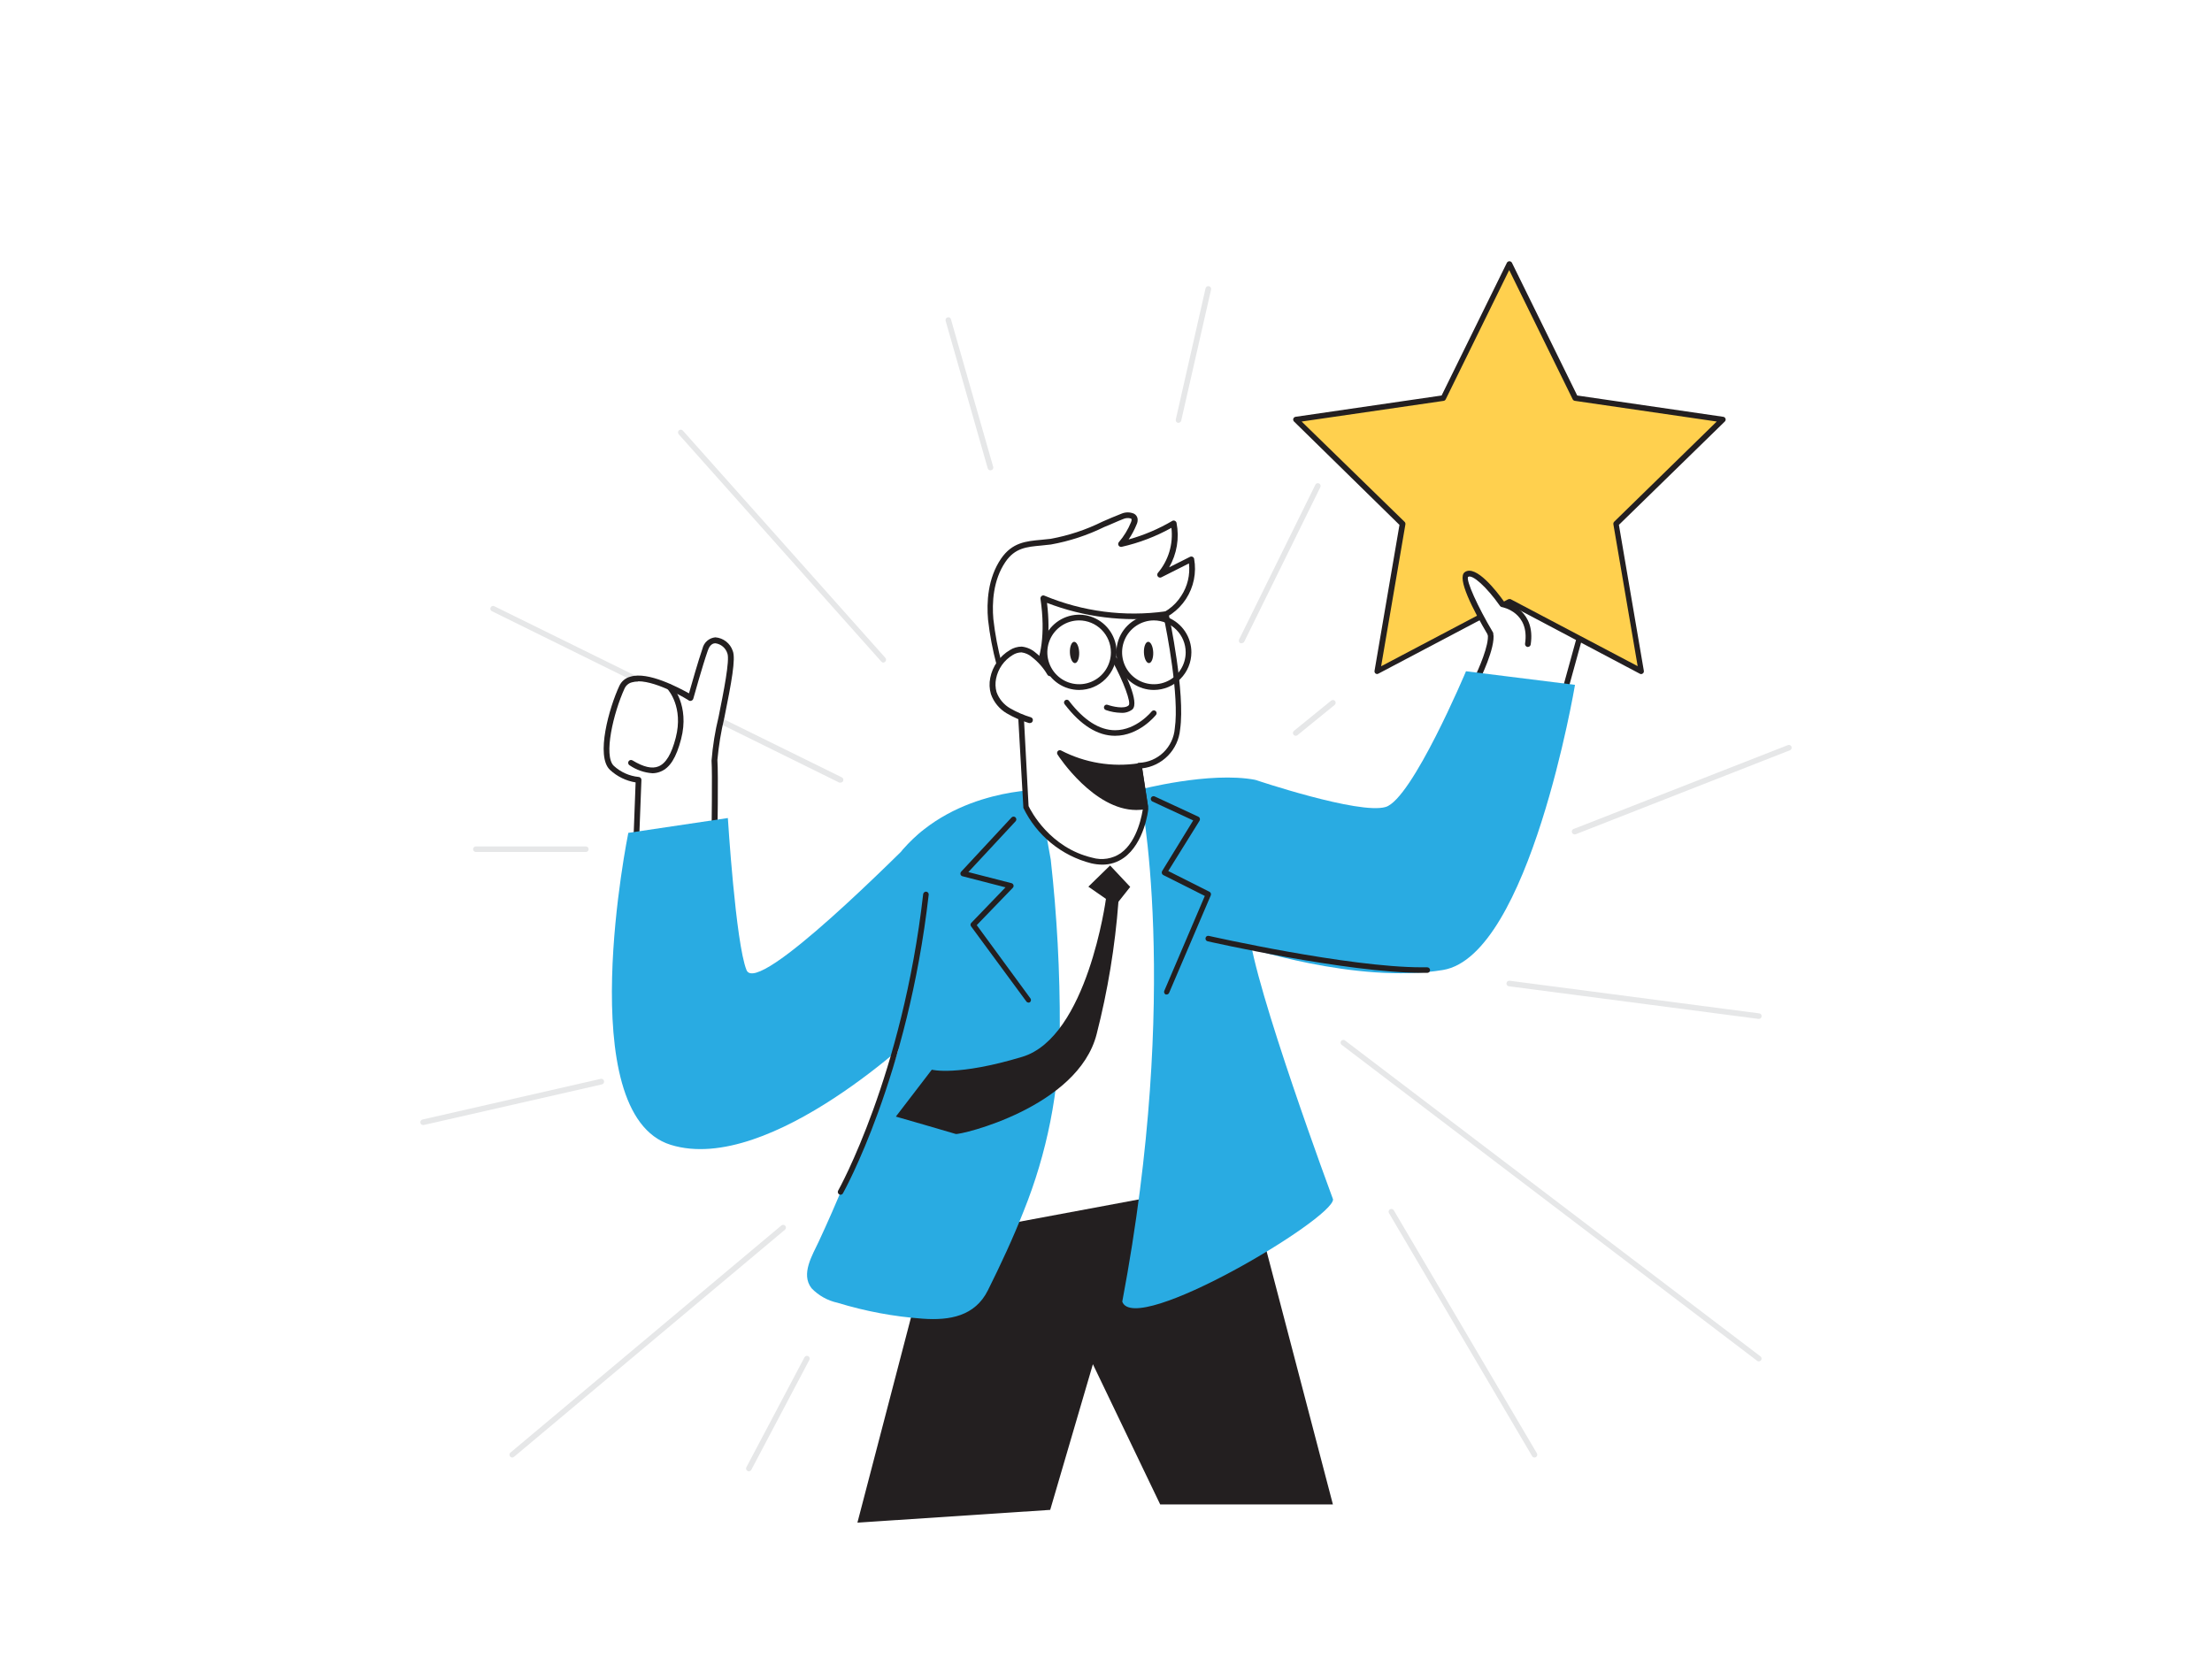 <svg width="156" height="118" viewBox="0 0 156 118" fill="none" xmlns="http://www.w3.org/2000/svg">
<g filter="url(#filter0_d_6063_7673)">
<path d="M59.28 51.199C59.252 51.205 59.222 51.205 59.194 51.199L34.71 39.117C34.684 39.107 34.66 39.093 34.64 39.074C34.62 39.055 34.605 39.031 34.594 39.006C34.584 38.98 34.579 38.953 34.58 38.925C34.581 38.897 34.588 38.87 34.6 38.845C34.612 38.821 34.63 38.799 34.651 38.781C34.672 38.763 34.697 38.751 34.724 38.743C34.75 38.736 34.778 38.734 34.805 38.739C34.832 38.743 34.858 38.753 34.882 38.768L59.37 50.828C59.393 50.839 59.413 50.855 59.43 50.874C59.447 50.893 59.46 50.916 59.469 50.94C59.477 50.964 59.48 50.99 59.479 51.016C59.477 51.041 59.471 51.067 59.459 51.09C59.442 51.123 59.416 51.15 59.385 51.17C59.353 51.189 59.317 51.199 59.28 51.199Z" fill="#E6E7E8"/>
<path d="M104.13 43.947C104.13 43.947 105.3 41.645 105.117 40.71C104.933 39.774 104.633 36.964 104.633 36.964L112.32 37.68L109.847 46.632" fill="white"/>
<path d="M109.839 46.835H109.785C109.734 46.821 109.691 46.786 109.665 46.74C109.639 46.694 109.631 46.64 109.644 46.589L112.051 37.864L104.859 37.195C104.945 37.899 105.183 39.935 105.315 40.682C105.491 41.672 104.36 43.947 104.309 44.044C104.285 44.092 104.243 44.128 104.193 44.145C104.143 44.161 104.088 44.158 104.04 44.134C104.016 44.123 103.995 44.106 103.978 44.087C103.961 44.067 103.947 44.043 103.939 44.018C103.931 43.993 103.927 43.967 103.929 43.94C103.931 43.914 103.938 43.888 103.95 43.864C104.262 43.238 105.046 41.465 104.922 40.733C104.758 39.802 104.446 37.089 104.434 36.972C104.431 36.942 104.434 36.912 104.443 36.883C104.453 36.855 104.468 36.829 104.489 36.807C104.51 36.786 104.536 36.77 104.564 36.76C104.592 36.75 104.623 36.746 104.652 36.749L112.32 37.473C112.349 37.476 112.377 37.486 112.403 37.5C112.428 37.515 112.451 37.535 112.468 37.559C112.485 37.583 112.496 37.611 112.501 37.64C112.505 37.669 112.503 37.699 112.495 37.727L110.027 46.682C110.016 46.725 109.993 46.763 109.959 46.791C109.925 46.818 109.883 46.834 109.839 46.835Z" fill="#231F20"/>
<path d="M50.38 55.219C50.38 55.219 50.45 50.663 50.38 49.638C50.31 48.612 51.843 42.905 51.476 42.009C51.109 41.113 50.088 40.764 49.721 41.821C49.355 42.878 48.695 45.226 48.695 45.226C48.695 45.226 44.671 42.737 43.863 44.444C43.056 46.15 42.303 49.325 43.154 50.135C43.67 50.617 44.331 50.917 45.033 50.988L44.815 56.769L50.38 55.219Z" fill="white"/>
<path d="M44.815 56.984C44.77 56.984 44.726 56.969 44.69 56.941C44.665 56.922 44.645 56.897 44.632 56.868C44.619 56.84 44.614 56.808 44.616 56.777L44.826 51.184C44.149 51.075 43.52 50.767 43.017 50.299C41.995 49.336 42.962 45.911 43.68 44.373C43.753 44.214 43.862 44.073 43.997 43.961C44.132 43.85 44.29 43.77 44.46 43.727C45.704 43.336 47.876 44.51 48.59 44.902C48.769 44.264 49.253 42.581 49.545 41.735C49.595 41.526 49.709 41.338 49.872 41.197C50.034 41.057 50.237 40.971 50.45 40.952C50.727 40.973 50.991 41.076 51.21 41.247C51.428 41.418 51.592 41.651 51.679 41.915C51.897 42.455 51.589 44.127 51.086 46.612C50.85 47.594 50.686 48.592 50.594 49.599C50.669 50.624 50.594 55.012 50.594 55.2C50.595 55.243 50.581 55.285 50.555 55.32C50.529 55.355 50.492 55.38 50.45 55.391L44.885 56.957C44.865 56.973 44.84 56.982 44.815 56.984ZM45.01 44.068C44.858 44.066 44.707 44.086 44.561 44.127C44.449 44.156 44.344 44.21 44.255 44.285C44.166 44.361 44.094 44.455 44.046 44.561C43.266 46.264 42.541 49.309 43.29 50.017C43.775 50.462 44.391 50.737 45.045 50.8C45.098 50.803 45.148 50.827 45.183 50.867C45.219 50.906 45.238 50.958 45.236 51.011L45.025 56.515L50.181 55.066C50.181 54.284 50.243 50.553 50.181 49.649C50.264 48.605 50.431 47.57 50.68 46.553C51.02 44.862 51.484 42.549 51.297 42.084C51.238 41.896 51.127 41.729 50.977 41.603C50.827 41.477 50.644 41.396 50.45 41.371C50.15 41.371 49.994 41.657 49.916 41.888C49.553 42.925 48.898 45.258 48.894 45.281C48.885 45.311 48.87 45.339 48.849 45.362C48.828 45.385 48.802 45.403 48.773 45.414C48.745 45.429 48.715 45.436 48.684 45.436C48.652 45.436 48.621 45.429 48.594 45.414C48.566 45.383 46.41 44.052 45.01 44.052V44.068Z" fill="#231F20"/>
<path d="M65.902 82.582L60.469 103.393L74.065 102.493L77.076 92.219L81.822 102.109H94.002L86.568 73.717L65.902 82.582Z" fill="#231F20"/>
<path d="M85.207 79.885L65.052 83.659L70.064 53.783C70.064 53.783 80.324 51.716 82.805 51.716C84.895 51.7 85.207 79.885 85.207 79.885Z" fill="white"/>
<path d="M65.052 83.839C65.001 83.839 64.952 83.819 64.915 83.784C64.893 83.762 64.876 83.734 64.866 83.705C64.856 83.675 64.853 83.643 64.857 83.612L69.868 53.732C69.876 53.693 69.895 53.658 69.923 53.63C69.951 53.602 69.986 53.583 70.024 53.575C70.442 53.489 80.332 51.505 82.805 51.505C83.249 51.505 84.294 51.528 84.981 65.783C85.316 72.75 85.398 79.811 85.402 79.874C85.402 79.92 85.386 79.965 85.357 80C85.328 80.036 85.287 80.06 85.242 80.069L65.083 83.827L65.052 83.839ZM70.231 53.931L65.29 83.4L85.012 79.721C84.833 64.104 83.865 51.896 82.805 51.896C80.523 51.896 71.436 53.689 70.231 53.931Z" fill="#231F20"/>
<path d="M73.476 51.7C73.176 51.896 74.053 56.245 74.104 56.636C74.543 60.58 74.756 64.546 74.743 68.515C74.712 72.944 73.845 77.326 72.189 81.431C71.444 83.33 70.578 85.185 69.67 87.009C68.761 88.833 66.975 89.146 65.072 89.009C63.035 88.861 61.022 88.484 59.069 87.886C58.369 87.735 57.729 87.378 57.233 86.86C56.453 85.862 57.303 84.512 57.747 83.557C58.379 82.199 58.984 80.817 59.549 79.439C60.45 77.212 62.88 71.873 63.5 69.552C64.307 66.534 63.11 66.527 63.25 63.407C63.309 62.147 63.324 60.887 63.375 59.626C63.402 58.871 63.176 56.495 63.667 55.924C67.423 51.583 73.476 51.7 73.476 51.7Z" fill="#29ABE2"/>
<path d="M88.53 51.004C88.655 51.027 88.042 61.149 88.085 61.654C88.409 65.493 94.013 80.594 94.013 80.594C94.013 81.983 80.04 90.301 79.147 87.807C83.288 65.889 80.433 51.708 80.336 51.7C80.34 51.7 85.312 50.389 88.53 51.004Z" fill="#29ABE2"/>
<path d="M78.288 57.043L76.756 58.538L77.996 59.399C77.996 59.399 76.689 69.153 72.095 70.539C67.501 71.924 65.715 71.447 65.715 71.447L63.18 74.754C63.18 74.754 67.119 75.885 67.4 75.979C67.68 76.073 76.026 74.12 77.341 68.934C78.124 65.875 78.639 62.752 78.877 59.603L79.708 58.554L78.288 57.043Z" fill="#231F20"/>
<path d="M72.54 66.715C72.51 66.714 72.48 66.707 72.453 66.694C72.426 66.68 72.402 66.66 72.384 66.636L68.492 61.348C68.462 61.314 68.445 61.269 68.445 61.223C68.445 61.177 68.462 61.133 68.492 61.098L70.913 58.585L67.875 57.802C67.843 57.794 67.813 57.778 67.789 57.755C67.765 57.731 67.748 57.702 67.739 57.669C67.73 57.636 67.729 57.602 67.737 57.569C67.746 57.536 67.762 57.506 67.786 57.481L71.339 53.657C71.374 53.619 71.424 53.597 71.475 53.596C71.527 53.594 71.578 53.614 71.615 53.65C71.653 53.685 71.675 53.735 71.677 53.787C71.678 53.839 71.659 53.889 71.623 53.927L68.293 57.509L71.339 58.292C71.371 58.301 71.401 58.318 71.424 58.342C71.448 58.366 71.466 58.396 71.475 58.428C71.485 58.461 71.485 58.496 71.477 58.529C71.469 58.562 71.452 58.592 71.428 58.616L68.885 61.251L72.672 66.421C72.702 66.463 72.714 66.514 72.706 66.565C72.698 66.615 72.67 66.661 72.629 66.691C72.602 66.707 72.571 66.715 72.54 66.715Z" fill="#231F20"/>
<path d="M82.29 66.143C82.264 66.147 82.238 66.147 82.212 66.143C82.165 66.122 82.128 66.083 82.109 66.035C82.09 65.986 82.091 65.933 82.111 65.885L84.969 59.192L82.036 57.716C81.99 57.689 81.955 57.646 81.939 57.595C81.931 57.569 81.929 57.541 81.933 57.515C81.936 57.488 81.945 57.462 81.958 57.438L84.15 53.865L81.272 52.53C81.225 52.507 81.189 52.467 81.171 52.418C81.153 52.37 81.154 52.316 81.174 52.268C81.185 52.244 81.201 52.223 81.22 52.206C81.239 52.188 81.261 52.175 81.286 52.166C81.31 52.157 81.336 52.154 81.362 52.155C81.387 52.156 81.413 52.163 81.436 52.174L84.513 53.602C84.538 53.614 84.561 53.631 84.579 53.652C84.597 53.672 84.611 53.697 84.618 53.724C84.626 53.751 84.628 53.779 84.625 53.806C84.621 53.834 84.612 53.86 84.599 53.884L82.391 57.434L85.297 58.898C85.341 58.92 85.376 58.958 85.393 59.005C85.41 59.051 85.409 59.103 85.39 59.149L82.458 66.01C82.445 66.046 82.423 66.078 82.393 66.101C82.363 66.125 82.328 66.139 82.29 66.143Z" fill="#231F20"/>
<path d="M106.435 14.607L111.088 24.067L121.489 25.586L113.962 32.948L115.74 43.348L106.435 38.44L97.129 43.348L98.908 32.948L91.381 25.586L101.782 24.067L106.435 14.607Z" fill="#FFD04E"/>
<path d="M115.74 43.543C115.709 43.544 115.678 43.535 115.651 43.52L106.435 38.647L97.219 43.508C97.189 43.528 97.154 43.539 97.118 43.539C97.082 43.539 97.046 43.528 97.016 43.508C96.986 43.487 96.963 43.458 96.949 43.424C96.936 43.39 96.932 43.352 96.938 43.316L98.697 33.022L91.26 25.731C91.234 25.706 91.215 25.674 91.206 25.638C91.197 25.603 91.198 25.566 91.209 25.531C91.221 25.497 91.241 25.466 91.269 25.443C91.296 25.419 91.33 25.404 91.365 25.398L101.669 23.895L106.275 14.528C106.293 14.498 106.318 14.472 106.349 14.454C106.38 14.436 106.415 14.427 106.45 14.427C106.486 14.427 106.521 14.436 106.552 14.454C106.583 14.472 106.608 14.498 106.626 14.528L111.232 23.895L121.536 25.398C121.571 25.404 121.605 25.419 121.632 25.443C121.659 25.466 121.68 25.497 121.692 25.531C121.703 25.566 121.704 25.603 121.695 25.638C121.686 25.674 121.667 25.706 121.641 25.731L114.172 33.019L115.931 43.312C115.938 43.349 115.934 43.386 115.92 43.42C115.907 43.454 115.883 43.483 115.853 43.504C115.821 43.53 115.781 43.544 115.74 43.543ZM106.435 38.255C106.464 38.248 106.495 38.248 106.525 38.255L115.495 42.984L113.782 32.975C113.777 32.944 113.78 32.911 113.789 32.881C113.799 32.85 113.815 32.822 113.837 32.799L121.072 25.731L111.06 24.271C111.029 24.265 110.999 24.253 110.973 24.234C110.947 24.215 110.926 24.19 110.912 24.161L106.435 15.049L101.958 24.165C101.943 24.194 101.922 24.218 101.897 24.238C101.871 24.257 101.841 24.269 101.809 24.274L91.798 25.731L99.06 32.807C99.082 32.83 99.098 32.858 99.108 32.889C99.117 32.919 99.12 32.952 99.115 32.983L97.403 42.992L106.372 38.263C106.393 38.257 106.414 38.254 106.435 38.255Z" fill="#231F20"/>
<path d="M88.53 51.004C88.53 51.004 95.842 53.469 97.718 52.918C99.594 52.366 103.389 43.344 103.389 43.344L111.076 44.303C111.076 44.303 107.87 63.388 101.77 64.413C95.671 65.439 87.563 62.711 87.563 62.711L88.53 51.004Z" fill="#29ABE2"/>
<path d="M70.738 43.947C70.426 42.53 70.005 41.128 69.88 39.684C69.755 38.24 69.95 36.709 70.765 35.516C71.643 34.232 72.762 34.381 74.112 34.205C75.902 33.97 77.501 33.069 79.162 32.42C79.478 32.294 79.969 32.267 80.028 32.604C80.037 32.709 80.017 32.815 79.969 32.909C79.755 33.442 79.456 33.936 79.084 34.373C80.383 34.077 81.63 33.583 82.781 32.909C82.904 33.547 82.882 34.206 82.716 34.834C82.551 35.463 82.246 36.047 81.826 36.541L84.021 35.437C84.185 36.367 83.99 37.324 83.475 38.114C82.961 38.904 82.166 39.469 81.252 39.692" fill="white"/>
<path d="M70.738 44.146C70.692 44.147 70.648 44.132 70.612 44.103C70.577 44.075 70.552 44.035 70.543 43.99C70.461 43.622 70.371 43.254 70.282 42.882C70.002 41.839 69.801 40.777 69.681 39.704C69.576 38.506 69.65 36.792 70.602 35.398C71.382 34.263 72.364 34.169 73.413 34.075L74.088 34.005C75.356 33.775 76.587 33.368 77.743 32.795C78.183 32.604 78.636 32.404 79.088 32.232C79.228 32.171 79.38 32.139 79.533 32.139C79.686 32.139 79.837 32.171 79.977 32.232C80.043 32.267 80.1 32.316 80.143 32.377C80.186 32.437 80.215 32.507 80.227 32.58C80.245 32.722 80.221 32.867 80.157 32.995C80.008 33.365 79.819 33.718 79.595 34.048C80.676 33.747 81.713 33.306 82.68 32.737C82.708 32.721 82.74 32.713 82.772 32.713C82.803 32.713 82.835 32.721 82.863 32.737C82.892 32.75 82.917 32.77 82.937 32.796C82.957 32.821 82.97 32.85 82.976 32.882C83.184 33.954 82.999 35.066 82.454 36.013L83.928 35.273C83.956 35.26 83.987 35.252 84.018 35.252C84.049 35.252 84.079 35.26 84.107 35.273C84.135 35.286 84.159 35.306 84.178 35.331C84.197 35.355 84.21 35.383 84.216 35.414C84.391 36.396 84.186 37.408 83.642 38.243C83.099 39.078 82.258 39.673 81.291 39.907C81.266 39.913 81.239 39.913 81.213 39.909C81.187 39.904 81.162 39.894 81.14 39.879C81.118 39.865 81.099 39.846 81.084 39.824C81.069 39.802 81.059 39.777 81.054 39.751C81.044 39.698 81.056 39.644 81.086 39.599C81.115 39.554 81.161 39.523 81.213 39.512C82.08 39.314 82.833 38.779 83.308 38.025C83.751 37.35 83.943 36.541 83.85 35.739L81.9 36.721C81.858 36.74 81.811 36.745 81.767 36.734C81.723 36.723 81.683 36.697 81.656 36.661C81.627 36.624 81.613 36.58 81.613 36.534C81.614 36.488 81.629 36.444 81.658 36.408C82.027 35.973 82.302 35.466 82.467 34.919C82.631 34.372 82.681 33.797 82.614 33.23C81.513 33.841 80.331 34.292 79.104 34.569C79.062 34.577 79.019 34.573 78.981 34.556C78.942 34.54 78.909 34.511 78.888 34.475C78.866 34.439 78.856 34.397 78.859 34.355C78.862 34.312 78.878 34.272 78.905 34.24C79.265 33.821 79.555 33.347 79.763 32.835C79.792 32.773 79.806 32.706 79.806 32.639C79.804 32.625 79.799 32.611 79.791 32.599C79.783 32.588 79.772 32.578 79.759 32.572C79.579 32.517 79.385 32.53 79.213 32.608C78.768 32.78 78.316 32.999 77.883 33.167C76.691 33.753 75.422 34.17 74.115 34.404C73.878 34.435 73.647 34.455 73.425 34.478C72.396 34.572 71.581 34.647 70.91 35.629C70.028 36.921 69.958 38.537 70.056 39.669C70.176 40.725 70.374 41.772 70.648 42.8C70.738 43.191 70.828 43.543 70.914 43.915C70.924 43.968 70.913 44.022 70.884 44.067C70.855 44.111 70.81 44.143 70.758 44.154L70.738 44.146Z" fill="#231F20"/>
<path d="M80.34 49.998L80.804 53.035C80.804 53.035 80.328 57.454 77.001 56.679C73.675 55.904 72.349 52.894 72.349 52.894L71.924 44.87C71.924 44.87 74.377 43.528 73.601 38.169C76.327 39.316 79.311 39.705 82.239 39.293C82.239 39.293 83.409 44.812 83.05 47.395C82.99 48.085 82.682 48.73 82.183 49.209C81.685 49.688 81.029 49.968 80.34 49.998Z" fill="white"/>
<path d="M77.739 56.984C77.476 56.981 77.215 56.95 76.959 56.89C75.924 56.628 74.96 56.141 74.133 55.465C73.305 54.789 72.635 53.94 72.169 52.976C72.164 52.953 72.164 52.929 72.169 52.906L71.713 44.909C71.71 44.871 71.719 44.833 71.738 44.8C71.756 44.766 71.784 44.739 71.818 44.721C71.842 44.721 74.131 43.359 73.378 38.228C73.374 38.192 73.38 38.155 73.394 38.121C73.409 38.088 73.431 38.059 73.46 38.036C73.489 38.013 73.524 37.999 73.561 37.996C73.597 37.992 73.634 38 73.667 38.017C76.361 39.138 79.303 39.519 82.192 39.12C82.243 39.115 82.293 39.128 82.335 39.157C82.376 39.187 82.404 39.231 82.415 39.281C82.462 39.504 83.604 44.862 83.226 47.453C83.16 48.149 82.858 48.801 82.37 49.3C81.882 49.798 81.239 50.114 80.547 50.193L80.98 53.015C80.981 53.034 80.981 53.052 80.98 53.07C80.98 53.164 80.703 55.473 79.256 56.503C78.813 56.82 78.282 56.988 77.739 56.984ZM72.54 52.855C72.692 53.176 74.034 55.794 77.037 56.495C77.374 56.593 77.728 56.614 78.075 56.559C78.421 56.504 78.751 56.372 79.041 56.174C80.266 55.305 80.562 53.297 80.601 53.043L80.141 50.033C80.136 50.004 80.138 49.975 80.147 49.947C80.155 49.92 80.169 49.894 80.188 49.872C80.205 49.85 80.228 49.831 80.253 49.819C80.279 49.807 80.308 49.801 80.336 49.802C80.979 49.775 81.59 49.513 82.053 49.066C82.517 48.618 82.801 48.015 82.852 47.371C83.179 45.113 82.282 40.494 82.072 39.543C79.285 39.882 76.459 39.531 73.839 38.522C74.396 43.089 72.598 44.667 72.123 44.999L72.54 52.855Z" fill="#231F20"/>
<path d="M78.62 42.538C78.62 42.538 80.18 45.446 79.724 45.884C79.267 46.322 78.054 45.884 78.054 45.884" fill="white"/>
<path d="M79.061 46.275C78.699 46.267 78.341 46.203 78 46.084C77.974 46.077 77.949 46.065 77.928 46.048C77.907 46.031 77.889 46.01 77.876 45.986C77.864 45.962 77.856 45.936 77.854 45.909C77.852 45.882 77.855 45.855 77.864 45.829C77.873 45.804 77.887 45.78 77.906 45.76C77.924 45.741 77.947 45.725 77.972 45.714C77.996 45.703 78.023 45.698 78.05 45.698C78.077 45.699 78.104 45.705 78.129 45.716C78.409 45.818 79.299 46.037 79.599 45.747C79.79 45.571 79.244 44.091 78.456 42.639C78.444 42.617 78.436 42.592 78.433 42.566C78.43 42.541 78.433 42.515 78.44 42.49C78.447 42.465 78.459 42.442 78.475 42.422C78.492 42.402 78.512 42.385 78.534 42.373C78.557 42.361 78.581 42.353 78.607 42.35C78.632 42.347 78.658 42.35 78.683 42.357C78.708 42.364 78.731 42.376 78.751 42.392C78.77 42.409 78.787 42.429 78.799 42.451C79.299 43.367 80.394 45.547 79.86 46.037C79.632 46.212 79.347 46.297 79.061 46.275Z" fill="#231F20"/>
<path d="M75.813 42.77C75.994 42.762 76.126 42.42 76.109 42.005C76.091 41.59 75.931 41.26 75.75 41.268C75.569 41.276 75.437 41.618 75.454 42.033C75.472 42.447 75.632 42.777 75.813 42.77Z" fill="#231F20"/>
<path d="M81.034 42.769C81.215 42.761 81.347 42.419 81.33 42.004C81.313 41.589 81.152 41.259 80.971 41.267C80.791 41.275 80.658 41.617 80.675 42.032C80.693 42.446 80.854 42.776 81.034 42.769Z" fill="#231F20"/>
<path d="M74.049 43.5C73.752 42.997 73.363 42.555 72.903 42.197C72.666 41.982 72.369 41.846 72.052 41.806C71.792 41.808 71.538 41.884 71.319 42.025C70.991 42.217 70.708 42.477 70.487 42.788C70.267 43.098 70.115 43.452 70.04 43.825C69.967 44.172 69.98 44.531 70.079 44.87C70.267 45.397 70.635 45.84 71.116 46.123C71.594 46.4 72.102 46.62 72.63 46.78" fill="white"/>
<path d="M72.63 46.996H72.563C72.019 46.831 71.495 46.602 71.003 46.315C70.482 46.009 70.085 45.528 69.884 44.956C69.774 44.584 69.758 44.19 69.837 43.81C69.917 43.404 70.082 43.02 70.319 42.683C70.557 42.346 70.864 42.063 71.218 41.852C71.468 41.692 71.759 41.606 72.056 41.606C72.414 41.644 72.751 41.79 73.024 42.025C73.503 42.4 73.908 42.862 74.217 43.387C74.244 43.433 74.252 43.488 74.239 43.54C74.226 43.592 74.193 43.637 74.147 43.665C74.1 43.692 74.045 43.699 73.993 43.685C73.941 43.671 73.897 43.637 73.87 43.59C73.589 43.109 73.218 42.686 72.778 42.346C72.571 42.164 72.314 42.048 72.041 42.013C71.819 42.016 71.603 42.081 71.417 42.201C71.117 42.382 70.858 42.623 70.656 42.91C70.455 43.198 70.315 43.524 70.247 43.868C70.183 44.182 70.195 44.507 70.282 44.816C70.456 45.295 70.793 45.699 71.234 45.955C71.698 46.224 72.193 46.438 72.708 46.593C72.733 46.601 72.756 46.614 72.775 46.631C72.795 46.649 72.811 46.67 72.823 46.694C72.835 46.717 72.841 46.743 72.843 46.769C72.845 46.796 72.841 46.822 72.832 46.847C72.822 46.892 72.795 46.931 72.758 46.958C72.721 46.986 72.675 46.999 72.63 46.996Z" fill="#231F20"/>
<path d="M80.34 49.998C78.428 50.294 76.471 49.97 74.755 49.074C74.755 49.074 77.602 53.465 80.777 52.847L80.34 49.998Z" fill="#231F20"/>
<path d="M80.137 53.129C77.157 53.129 74.677 49.379 74.58 49.215C74.557 49.178 74.546 49.135 74.55 49.092C74.553 49.049 74.571 49.008 74.599 48.976C74.628 48.944 74.666 48.921 74.709 48.914C74.751 48.906 74.795 48.913 74.833 48.933C76.513 49.804 78.424 50.121 80.293 49.837C80.346 49.828 80.4 49.839 80.445 49.868C80.467 49.884 80.486 49.904 80.5 49.927C80.514 49.95 80.523 49.975 80.527 50.002L80.964 52.847C80.973 52.897 80.962 52.948 80.934 52.99C80.905 53.032 80.861 53.061 80.812 53.07C80.589 53.111 80.363 53.131 80.137 53.129ZM75.344 49.606C76.222 50.73 78.312 53.019 80.543 52.737L80.153 50.276C78.517 50.477 76.857 50.236 75.344 49.579V49.606Z" fill="#231F20"/>
<path d="M76.104 44.663C75.581 44.663 75.07 44.507 74.635 44.216C74.201 43.924 73.862 43.51 73.662 43.025C73.461 42.54 73.409 42.006 73.511 41.491C73.613 40.977 73.865 40.504 74.235 40.133C74.605 39.761 75.076 39.509 75.588 39.406C76.102 39.304 76.633 39.356 77.116 39.557C77.6 39.758 78.012 40.098 78.303 40.535C78.594 40.971 78.749 41.484 78.749 42.009C78.748 42.713 78.469 43.387 77.973 43.884C77.477 44.382 76.805 44.662 76.104 44.663ZM76.104 39.758C75.661 39.758 75.227 39.891 74.859 40.138C74.49 40.385 74.202 40.737 74.033 41.148C73.863 41.559 73.819 42.012 73.905 42.448C73.992 42.885 74.205 43.286 74.519 43.6C74.832 43.915 75.232 44.13 75.667 44.216C76.102 44.303 76.553 44.259 76.963 44.088C77.372 43.918 77.723 43.63 77.969 43.26C78.215 42.889 78.347 42.454 78.347 42.009C78.346 41.413 78.109 40.841 77.689 40.419C77.269 39.997 76.699 39.76 76.104 39.758Z" fill="#231F20"/>
<path d="M81.377 44.663C80.854 44.663 80.343 44.507 79.908 44.216C79.474 43.924 79.135 43.51 78.934 43.025C78.734 42.54 78.682 42.006 78.784 41.491C78.886 40.977 79.138 40.504 79.508 40.133C79.877 39.761 80.349 39.509 80.862 39.406C81.374 39.304 81.906 39.356 82.389 39.557C82.872 39.758 83.285 40.098 83.576 40.535C83.867 40.971 84.022 41.484 84.022 42.009C84.02 42.713 83.742 43.387 83.246 43.884C82.75 44.382 82.078 44.662 81.377 44.663ZM81.377 39.758C80.934 39.758 80.5 39.891 80.132 40.138C79.763 40.385 79.475 40.737 79.306 41.148C79.136 41.559 79.091 42.012 79.178 42.448C79.264 42.885 79.478 43.286 79.792 43.6C80.105 43.915 80.505 44.13 80.94 44.216C81.375 44.303 81.826 44.259 82.236 44.088C82.645 43.918 82.996 43.63 83.242 43.26C83.488 42.889 83.62 42.454 83.62 42.009C83.619 41.413 83.382 40.841 82.962 40.419C82.542 39.997 81.972 39.76 81.377 39.758Z" fill="#231F20"/>
<path d="M78.636 47.896C77.403 47.896 76.214 47.144 75.094 45.684C75.075 45.665 75.06 45.641 75.05 45.615C75.041 45.589 75.037 45.561 75.039 45.533C75.041 45.505 75.049 45.478 75.062 45.454C75.075 45.43 75.094 45.408 75.116 45.392C75.138 45.375 75.163 45.363 75.19 45.357C75.217 45.35 75.245 45.35 75.272 45.355C75.299 45.361 75.325 45.372 75.347 45.388C75.37 45.405 75.389 45.425 75.403 45.45C76.444 46.804 77.532 47.497 78.636 47.504C80.16 47.504 81.217 46.181 81.229 46.17C81.262 46.132 81.308 46.109 81.357 46.104C81.406 46.099 81.456 46.113 81.495 46.144C81.534 46.174 81.561 46.218 81.568 46.268C81.576 46.317 81.565 46.367 81.537 46.408C81.483 46.475 80.34 47.896 78.636 47.896Z" fill="#231F20"/>
<path d="M65.052 54.593C63.667 55.928 53.414 66.335 52.646 64.417C51.878 62.499 51.332 53.697 51.332 53.697L44.312 54.742C44.312 54.742 40.263 74.562 47.303 76.746C54.342 78.93 65.052 68.527 65.052 68.527V54.593Z" fill="#29ABE2"/>
<path d="M59.28 80.265C59.245 80.265 59.212 80.256 59.182 80.238C59.16 80.225 59.14 80.208 59.125 80.188C59.109 80.168 59.098 80.144 59.091 80.12C59.084 80.095 59.083 80.069 59.087 80.043C59.09 80.018 59.099 79.993 59.112 79.972C59.155 79.893 63.648 71.846 65.106 59.063C65.114 59.011 65.141 58.965 65.182 58.933C65.222 58.901 65.273 58.886 65.325 58.89C65.376 58.896 65.423 58.922 65.455 58.963C65.487 59.003 65.502 59.054 65.496 59.106C64.026 71.975 59.494 80.085 59.447 80.167C59.431 80.197 59.406 80.221 59.377 80.239C59.347 80.256 59.314 80.265 59.28 80.265Z" fill="#231F20"/>
<path d="M100.269 64.617C95.023 64.617 85.266 62.413 85.168 62.39C85.143 62.384 85.119 62.373 85.098 62.359C85.077 62.344 85.059 62.325 85.045 62.303C85.031 62.281 85.022 62.257 85.018 62.231C85.013 62.206 85.014 62.18 85.02 62.155C85.025 62.129 85.035 62.105 85.05 62.084C85.064 62.063 85.083 62.045 85.105 62.031C85.127 62.017 85.152 62.008 85.177 62.005C85.203 62.001 85.229 62.003 85.254 62.01C85.351 62.029 95.066 64.225 100.265 64.225H100.655C100.706 64.225 100.756 64.245 100.793 64.281C100.83 64.317 100.852 64.365 100.854 64.417C100.854 64.443 100.85 64.468 100.84 64.492C100.831 64.516 100.817 64.538 100.799 64.557C100.782 64.575 100.761 64.59 100.737 64.6C100.714 64.611 100.688 64.616 100.663 64.617H100.269Z" fill="#231F20"/>
<path d="M47.225 44.459C47.225 44.459 48.457 45.778 47.853 48.092C47.248 50.405 46.23 50.831 44.503 49.802" fill="white"/>
<path d="M46.02 50.538C45.439 50.499 44.878 50.304 44.398 49.974C44.375 49.961 44.355 49.943 44.34 49.921C44.324 49.9 44.313 49.876 44.306 49.85C44.3 49.825 44.299 49.798 44.303 49.772C44.307 49.746 44.316 49.721 44.329 49.698C44.343 49.676 44.361 49.656 44.382 49.64C44.403 49.625 44.427 49.613 44.453 49.607C44.478 49.6 44.505 49.599 44.531 49.603C44.557 49.607 44.582 49.616 44.604 49.63C45.384 50.103 45.985 50.24 46.437 50.056C46.96 49.845 47.358 49.188 47.654 48.041C48.219 45.872 47.12 44.651 47.073 44.6C47.035 44.562 47.014 44.511 47.014 44.457C47.014 44.404 47.035 44.353 47.073 44.315C47.091 44.295 47.113 44.281 47.137 44.27C47.161 44.26 47.187 44.255 47.213 44.255C47.239 44.255 47.266 44.26 47.29 44.27C47.314 44.281 47.336 44.295 47.354 44.315C47.408 44.373 48.656 45.743 48.032 48.135C47.693 49.43 47.252 50.158 46.578 50.424C46.4 50.497 46.211 50.535 46.02 50.538Z" fill="#231F20"/>
<path d="M105.117 40.71C105.117 40.71 102.866 36.909 103.416 36.522C103.966 36.134 105.245 37.614 105.951 38.616C105.951 38.616 108.116 39.007 107.753 41.426" fill="white"/>
<path d="M107.753 41.629H107.722C107.669 41.621 107.622 41.592 107.591 41.548C107.559 41.505 107.546 41.451 107.554 41.398C107.886 39.199 105.994 38.831 105.916 38.819C105.864 38.809 105.818 38.78 105.787 38.737C104.859 37.418 103.837 36.483 103.533 36.69C103.389 36.952 104.192 38.753 105.292 40.604C105.318 40.65 105.325 40.704 105.312 40.755C105.299 40.806 105.267 40.85 105.222 40.878C105.199 40.892 105.174 40.901 105.148 40.905C105.121 40.909 105.094 40.908 105.069 40.901C105.043 40.895 105.018 40.883 104.997 40.867C104.976 40.851 104.958 40.831 104.945 40.807C103.876 38.999 102.722 36.76 103.303 36.353C104.083 35.797 105.569 37.723 106.072 38.432C106.489 38.541 108.299 39.152 107.952 41.453C107.945 41.502 107.922 41.546 107.885 41.578C107.849 41.611 107.802 41.629 107.753 41.629Z" fill="#231F20"/>
<path d="M36.122 98.798C36.082 98.798 36.044 98.785 36.011 98.762C35.979 98.739 35.954 98.707 35.941 98.669C35.927 98.632 35.925 98.591 35.935 98.553C35.945 98.514 35.967 98.48 35.997 98.454L55.107 82.433C55.147 82.4 55.198 82.384 55.25 82.389C55.275 82.391 55.3 82.399 55.323 82.411C55.345 82.423 55.365 82.439 55.382 82.459C55.398 82.479 55.411 82.501 55.418 82.526C55.426 82.551 55.429 82.576 55.426 82.602C55.424 82.628 55.416 82.653 55.404 82.675C55.393 82.698 55.376 82.718 55.357 82.735L36.247 98.755C36.211 98.784 36.167 98.799 36.122 98.798Z" fill="#E6E7E8"/>
<path d="M124.039 92.019C123.997 92.019 123.956 92.005 123.922 91.98L94.641 69.709C94.617 69.695 94.597 69.676 94.58 69.654C94.564 69.631 94.553 69.605 94.548 69.578C94.542 69.551 94.542 69.523 94.549 69.496C94.555 69.469 94.567 69.443 94.583 69.421C94.6 69.399 94.621 69.38 94.646 69.367C94.67 69.354 94.697 69.346 94.725 69.344C94.752 69.342 94.78 69.346 94.806 69.356C94.832 69.365 94.856 69.38 94.875 69.4L124.156 91.667C124.198 91.698 124.225 91.744 124.233 91.796C124.24 91.847 124.227 91.899 124.195 91.941C124.177 91.965 124.154 91.984 124.126 91.998C124.099 92.011 124.07 92.019 124.039 92.019Z" fill="#E6E7E8"/>
<path d="M62.303 42.733C62.275 42.733 62.248 42.727 62.223 42.715C62.198 42.704 62.176 42.687 62.158 42.667L47.873 26.639C47.837 26.601 47.816 26.552 47.816 26.5C47.816 26.448 47.837 26.398 47.873 26.361C47.891 26.342 47.912 26.328 47.936 26.318C47.96 26.308 47.985 26.303 48.011 26.303C48.037 26.303 48.062 26.308 48.086 26.318C48.11 26.328 48.131 26.342 48.149 26.361L62.431 42.389C62.45 42.407 62.464 42.429 62.474 42.453C62.484 42.476 62.489 42.502 62.489 42.528C62.489 42.553 62.484 42.579 62.474 42.603C62.464 42.627 62.45 42.648 62.431 42.667C62.398 42.704 62.352 42.728 62.303 42.733Z" fill="#E6E7E8"/>
<path d="M111.084 54.847C111.032 54.856 110.979 54.845 110.935 54.815C110.892 54.785 110.863 54.739 110.853 54.687C110.844 54.635 110.856 54.581 110.886 54.538C110.916 54.495 110.962 54.465 111.013 54.456L126.091 48.553C126.139 48.534 126.193 48.535 126.24 48.556C126.288 48.576 126.325 48.615 126.344 48.663C126.363 48.711 126.363 48.765 126.342 48.813C126.322 48.861 126.283 48.898 126.235 48.917L111.15 54.831C111.129 54.842 111.107 54.847 111.084 54.847Z" fill="#E6E7E8"/>
<path d="M87.563 41.363C87.534 41.371 87.505 41.371 87.477 41.363C87.454 41.352 87.433 41.336 87.416 41.317C87.399 41.298 87.386 41.275 87.378 41.251C87.369 41.227 87.366 41.201 87.368 41.175C87.369 41.149 87.376 41.124 87.387 41.101L92.765 30.189C92.788 30.142 92.828 30.106 92.877 30.089C92.926 30.073 92.98 30.076 93.027 30.099C93.073 30.122 93.109 30.162 93.126 30.211C93.142 30.26 93.139 30.314 93.116 30.361L87.75 41.258C87.732 41.291 87.705 41.319 87.672 41.338C87.638 41.357 87.601 41.365 87.563 41.363Z" fill="#E6E7E8"/>
<path d="M124.039 67.865H124.02L106.415 65.564C106.39 65.561 106.365 65.553 106.342 65.54C106.32 65.527 106.3 65.51 106.284 65.49C106.268 65.47 106.256 65.446 106.249 65.421C106.243 65.396 106.241 65.37 106.244 65.345C106.247 65.319 106.255 65.294 106.267 65.272C106.28 65.249 106.297 65.229 106.317 65.213C106.338 65.197 106.361 65.185 106.386 65.178C106.41 65.171 106.436 65.169 106.462 65.172L124.07 67.474C124.122 67.481 124.168 67.508 124.199 67.549C124.231 67.59 124.245 67.642 124.238 67.693C124.232 67.741 124.208 67.785 124.171 67.817C124.134 67.849 124.088 67.866 124.039 67.865Z" fill="#E6E7E8"/>
<path d="M91.381 47.896C91.351 47.896 91.322 47.89 91.296 47.877C91.269 47.864 91.246 47.845 91.229 47.822C91.212 47.802 91.2 47.779 91.192 47.755C91.185 47.73 91.182 47.704 91.184 47.679C91.187 47.653 91.195 47.628 91.207 47.606C91.219 47.583 91.236 47.563 91.256 47.547L93.881 45.414C93.921 45.382 93.972 45.368 94.024 45.373C94.075 45.379 94.121 45.405 94.154 45.446C94.186 45.486 94.201 45.537 94.196 45.588C94.191 45.64 94.166 45.687 94.126 45.72L91.502 47.853C91.467 47.88 91.425 47.895 91.381 47.896Z" fill="#E6E7E8"/>
<path d="M108.221 98.798C108.187 98.799 108.154 98.79 108.124 98.774C108.095 98.757 108.07 98.733 108.053 98.704L97.956 81.561C97.93 81.516 97.924 81.463 97.937 81.413C97.95 81.363 97.982 81.321 98.026 81.294C98.071 81.268 98.124 81.26 98.174 81.273C98.225 81.285 98.268 81.317 98.295 81.361L108.389 98.504C108.402 98.526 108.41 98.551 108.414 98.576C108.418 98.602 108.416 98.628 108.41 98.653C108.403 98.677 108.392 98.701 108.376 98.721C108.36 98.741 108.341 98.758 108.318 98.771C108.289 98.789 108.255 98.799 108.221 98.798Z" fill="#E6E7E8"/>
<path d="M52.81 99.773C52.778 99.773 52.748 99.765 52.72 99.749C52.675 99.725 52.641 99.684 52.626 99.635C52.61 99.586 52.615 99.533 52.638 99.487L56.737 91.729C56.749 91.707 56.766 91.687 56.786 91.67C56.806 91.654 56.829 91.642 56.854 91.635C56.878 91.628 56.904 91.625 56.93 91.628C56.955 91.631 56.98 91.639 57.002 91.651C57.025 91.663 57.045 91.679 57.061 91.699C57.077 91.719 57.089 91.741 57.096 91.766C57.103 91.79 57.106 91.816 57.103 91.841C57.1 91.866 57.093 91.891 57.08 91.913L52.985 99.671C52.968 99.702 52.942 99.728 52.911 99.745C52.88 99.763 52.845 99.773 52.81 99.773Z" fill="#E6E7E8"/>
<path d="M29.835 75.345C29.791 75.345 29.749 75.331 29.715 75.304C29.681 75.277 29.657 75.239 29.648 75.196C29.636 75.146 29.645 75.093 29.672 75.049C29.699 75.005 29.742 74.974 29.792 74.962L42.362 72.093C42.413 72.081 42.468 72.091 42.512 72.119C42.557 72.148 42.588 72.193 42.6 72.245C42.611 72.297 42.601 72.351 42.573 72.396C42.544 72.441 42.499 72.472 42.447 72.484L29.878 75.349L29.835 75.345Z" fill="#E6E7E8"/>
<path d="M69.845 29.171C69.803 29.172 69.761 29.158 69.728 29.133C69.694 29.107 69.669 29.071 69.658 29.03L66.69 18.627C66.677 18.576 66.683 18.523 66.709 18.477C66.734 18.432 66.777 18.398 66.826 18.384C66.851 18.377 66.876 18.375 66.901 18.377C66.927 18.38 66.951 18.388 66.973 18.4C66.995 18.413 67.015 18.43 67.03 18.45C67.046 18.47 67.058 18.492 67.064 18.517L70.044 28.924C70.051 28.949 70.053 28.974 70.05 29C70.048 29.025 70.04 29.049 70.028 29.072C70.015 29.094 69.999 29.113 69.979 29.129C69.959 29.145 69.936 29.156 69.911 29.163C69.89 29.171 69.868 29.174 69.845 29.171Z" fill="#E6E7E8"/>
<path d="M83.113 25.821H83.07C83.045 25.815 83.021 25.805 83 25.79C82.979 25.775 82.961 25.756 82.947 25.734C82.933 25.712 82.924 25.688 82.919 25.663C82.915 25.637 82.916 25.611 82.922 25.586L85.02 16.337C85.031 16.285 85.063 16.24 85.107 16.211C85.152 16.182 85.206 16.173 85.258 16.184C85.309 16.196 85.355 16.227 85.383 16.272C85.412 16.317 85.421 16.371 85.41 16.423L83.304 25.668C83.293 25.711 83.269 25.75 83.234 25.777C83.2 25.805 83.157 25.82 83.113 25.821Z" fill="#E6E7E8"/>
<path d="M41.317 56.092H33.559C33.508 56.092 33.458 56.071 33.422 56.035C33.385 55.998 33.364 55.948 33.364 55.896C33.364 55.844 33.385 55.794 33.422 55.758C33.458 55.721 33.508 55.7 33.559 55.7H41.317C41.368 55.7 41.418 55.721 41.455 55.758C41.491 55.794 41.512 55.844 41.512 55.896C41.512 55.948 41.491 55.998 41.455 56.035C41.418 56.071 41.368 56.092 41.317 56.092Z" fill="#E6E7E8"/>
</g>
<defs>
<filter id="filter0_d_6063_7673" x="-4" y="0" width="164" height="126" filterUnits="userSpaceOnUse" color-interpolation-filters="sRGB">
<feFlood flood-opacity="0" result="BackgroundImageFix"/>
<feColorMatrix in="SourceAlpha" type="matrix" values="0 0 0 0 0 0 0 0 0 0 0 0 0 0 0 0 0 0 127 0" result="hardAlpha"/>
<feOffset dy="4"/>
<feGaussianBlur stdDeviation="2"/>
<feComposite in2="hardAlpha" operator="out"/>
<feColorMatrix type="matrix" values="0 0 0 0 0 0 0 0 0 0 0 0 0 0 0 0 0 0 0.25 0"/>
<feBlend mode="normal" in2="BackgroundImageFix" result="effect1_dropShadow_6063_7673"/>
<feBlend mode="normal" in="SourceGraphic" in2="effect1_dropShadow_6063_7673" result="shape"/>
</filter>
</defs>
</svg>
